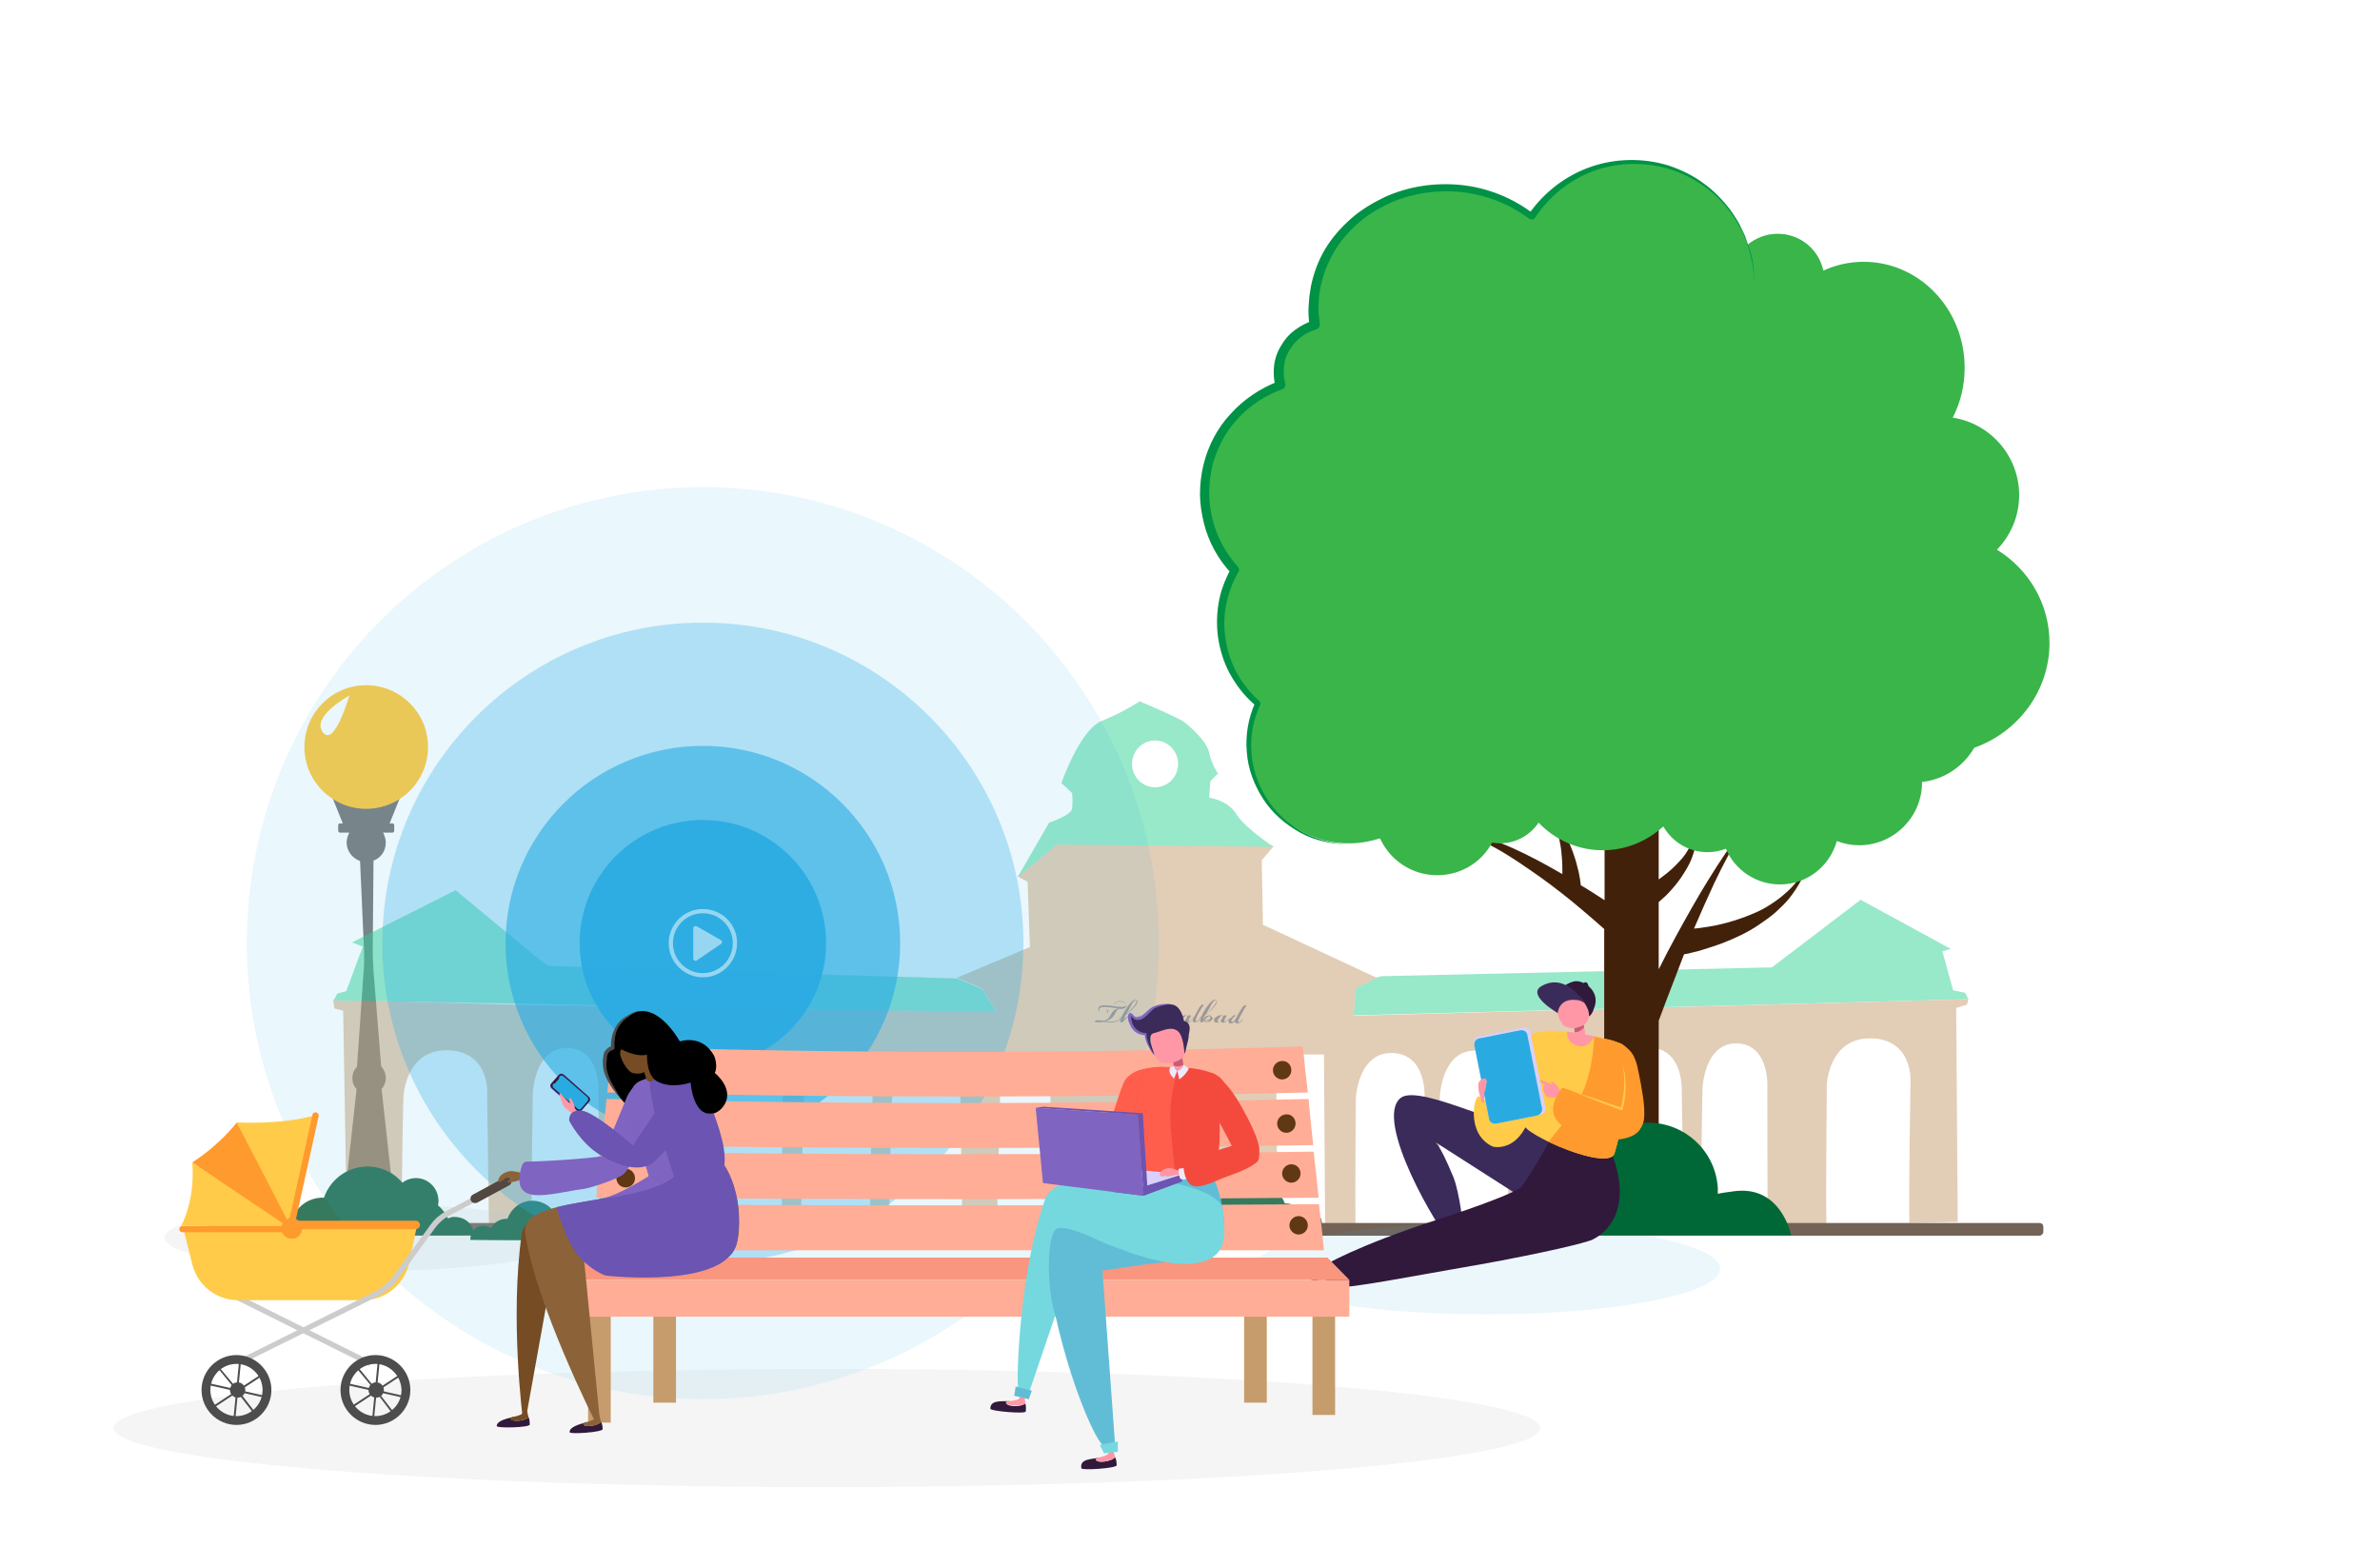 <?xml version="1.0" encoding="utf-8"?>
<!-- Generator: Adobe Illustrator 24.0.1, SVG Export Plug-In . SVG Version: 6.00 Build 0)  -->
<svg version="1.1" xmlns="http://www.w3.org/2000/svg" xmlns:xlink="http://www.w3.org/1999/xlink" x="0px" y="0px"
	 viewBox="0 0 620 403" enable-background="new 0 0 620 403" xml:space="preserve">
<g id="Ebene_1">
	<g>
		<path fill="#808080" d="M104.9,316.3H103l-3.6-32.6c0.7-0.8,1.1-1.8,1.1-2.9c0-1.2-0.5-2.2-1.2-3l-2-24.8
			c-0.1-1.8-0.2-3.6-0.2-5.4l0.2-23.4c1.9-0.7,3.2-2.5,3.2-4.7c0-0.9-0.3-1.8-0.7-2.6h2.4c0.3,0,0.5-0.2,0.5-0.5v-1.4
			c0-0.3-0.2-0.5-0.5-0.5h-0.7l3.1-7.7H86.2l3.1,7.7h-0.7c-0.3,0-0.5,0.2-0.5,0.5v1.4c0,0.3,0.2,0.5,0.5,0.5h2.4
			c-0.4,0.8-0.7,1.6-0.7,2.6c0,2.2,1.5,4.1,3.5,4.8l1,22.6c0.1,2.2,0.1,4.4-0.1,6.5L93,277.9c-0.8,0.8-1.2,1.8-1.2,3
			c0,1.1,0.4,2.1,1.1,2.8l-3.6,32.6h-1.9c-0.5,0-1,0.4-1,1v2.7c0,0.5,0.4,1,1,1h17.6c0.5,0,1-0.4,1-1v-2.7
			C105.9,316.8,105.4,316.3,104.9,316.3z"/>
		<g>
			<circle fill="#FFCB48" cx="95.4" cy="194.6" r="16.1"/>
		</g>
		<g>
			<path fill="#FFFFFF" d="M91,181.2c0,0-9.8,5.3-7,9.4C87,195.2,91,181.2,91,181.2z"/>
		</g>
	</g>
	<g opacity="0.5">
		<polygon fill="#32D296" points="353.1,257.4 352.6,264.5 512.8,260.3 511.9,258.6 508.8,258 506,247.8 508.2,247.2 484.7,234.4 
			461.6,252 360,254.3 358.3,254.7 		"/>
		<path fill="#C69C6D" d="M512.8,260.3l-160.2,4.3l0.6-7.1l5.4-2.8L329,240.9l-0.3-16.8l3.1-3.7l-56.5-0.6l-10.2,8.5l2.6,1.4l0.6,17
			l-19,8l6.5,2.8l3.7,6l-123-1.7l-49.7-1.4l0.3,2.3l2.3,0.6l0.9,52.3l14.5-0.1c-0.3-8,0.3-30,0.3-30s0.6-12.2,11.6-11.9
			c11.1,0.3,10.2,11.6,10.2,11.6s0.4,27.1,0.5,36.1l11.2-0.1c-0.3-7.2,0.2-36.4,0.2-36.4s0.4-12,9.1-11.8c8.7,0.3,8,11.5,8,11.5
			s0.3,28.2,0.4,36.5l6.1-0.1c-0.2-8.3,0.3-35.1,0.3-35.1s0.4-12,9.1-11.8c8.7,0.3,8,11.5,8,11.5s-1.1,26.9-1,36h8
			c-0.1-8.7,0-35.5,0-35.5s0.4-12,9.1-11.8c8.7,0.3,8,11.5,8,11.5s-0.3,26.4-0.2,35.7h5c-0.1-8.9,0.7-35.2,0.7-35.2s0.5-12,9.5-11.8
			c9.1,0.3,8.4,11.5,8.4,11.5s-0.8,24.9-0.6,34.4h5c-0.1-9.3,0.6-33,0.6-33s0.5-12,9.5-11.8s8.4,11.5,8.4,11.5s0.3,21.5,0.5,31.3h9
			l1.1-43h12.8l0.2,43l19-1l-0.1-42.6h21.6l-0.5,42.6l19-1l-0.4-41.6h12.5l0.3,44.2l7.9,0.4c-0.1-9.3,0.1-33.2,0.1-33.2
			s0.5-12,9.5-11.8c9.1,0.3,8.4,11.5,8.4,11.5s0.2,17,0.4,26.8l3.5,4c-0.1-9.2,0.1-31.1,0.1-31.1s0.5-12,9.3-11.8
			c8.8,0.3,8.1,11.5,8.1,11.5s0.2,17.4,0.4,27.2l4.6,0c-0.1-9.2,0.3-27.1,0.3-27.1s0.4-12,9.1-11.8c8.7,0.3,8,11.5,8,11.5
			s0.2,17.5,0.4,27.2l4.6,0c-0.1-9.1,0.3-27.5,0.3-27.5s0.5-12,9.5-11.8c9.1,0.3,8.4,11.5,8.4,11.5s0.3,17.9,0.4,27.6l4.7,0
			c-0.1-8.7,0.3-28.4,0.3-28.4s0.4-12,9-11.8c8.6,0.3,7.9,11.5,7.9,11.5s0,25.8,0.1,35.2l15.3,0.7c-0.2-8.6,0.1-36.8,0.1-36.8
			s0.6-12.2,11.6-11.9c11.1,0.3,10.2,11.6,10.2,11.6s-0.5,27.1-0.3,36.5l12.6-0.3l-0.4-55.7l2.8-0.9L512.8,260.3z"/>
		<path fill="#32D296" d="M87.9,258.8l2.3-0.6l4.3-11.6l-2.8-1.1l27-13.6c0,0,23,19.2,23.9,19.6c0.8,0.4,106.8,3.4,106.8,3.4
			l6.5,2.8l3.7,6l-172.7-3.1L87.9,258.8z"/>
		<path fill="#32D296" d="M296.9,182.7c0,0,10.2,4.3,11.6,5.4c1.4,1.1,5.8,4.8,6.5,8c0.7,3.2,2.3,5.4,2.3,5.4l-2,2l-0.3,4.3
			c0,0,4.8,0.6,7.1,4.3c2.3,3.7,9.7,8.5,9.7,8.5l-56.5-0.6l-10.2,8.5l8.2-14.2c0,0,5.8-1.9,6-3.7s0-4,0-4l-2.8-2.6
			c0,0,4.8-13.9,10.5-16.2S296.9,182.7,296.9,182.7z"/>
		<ellipse fill="#FFFFFF" cx="300.9" cy="199" rx="6" ry="6.1"/>
		<g>
			<path fill="#333333" d="M291.7,260.9c-0.6,0-1,0.2-1.2,0.5c0,0.1-0.1,0.2-0.1,0.3c0,0.1,0,0.1,0,0.1s0-0.1-0.1-0.1
				c0-0.1,0-0.2,0.1-0.3c0.2-0.3,0.6-0.6,1.3-0.6c0.8,0,1.6,0.4,1.7,1c0.1,0.7-0.6,1.1-1.7,1c-0.1,0-0.2,0-0.3,0
				c-0.2,0.1-0.4,0.3-0.6,0.6c-0.3,0.5-0.4,0.9-0.8,1.4c-0.6,0.7-1.5,1.1-2.1,1.2l0,0c0.2,0,0.9,0.1,1.7,0.1c0.9,0,1.4-0.1,1.9-0.5
				c0.1-0.1,0.3-0.2,0.4-0.3c0,0,0.1-0.1,0.1-0.1c0.1,0,0,0.1,0,0.1c-0.1,0.1-0.2,0.3-0.4,0.4c-0.5,0.4-1.1,0.6-2.1,0.6
				c-0.9,0-1.7-0.1-2.2-0.1c-0.3,0-0.7,0.1-1,0.1c-0.7,0-1.1,0-1.1-0.2c0-0.2,0.5-0.3,0.9-0.3c0.4,0,1.1,0.1,1.6,0.1
				c0.4-0.1,0.7-0.3,1-0.6c0.5-0.5,0.6-0.9,1-1.5c0.4-0.6,1-1,1.6-1.1l0,0c-0.4-0.1-0.8-0.1-1.4-0.2c-0.7-0.1-1.6-0.2-2.2-0.2
				c-0.9,0-1.5,0.3-1.4,0.9c0.1,0.5,0.6,0.8,1.2,0.8c0.7,0,1-0.2,1-0.6c0-0.1-0.1-0.2-0.2-0.3c0,0-0.1-0.1-0.1-0.1c0,0,0.1,0,0.2,0
				c0.1,0.1,0.3,0.2,0.3,0.3c0.1,0.5-0.5,0.7-1.2,0.7c-0.6,0-1.2-0.4-1.4-0.9c-0.2-0.7,0.5-1.3,1.8-1.2c0.7,0,1.5,0.1,2.1,0.2
				c0.5,0.1,1.2,0.2,1.9,0.2c0.9,0.1,1.6-0.2,1.5-0.6C293.1,261.3,292.5,260.9,291.7,260.9L291.7,260.9z"/>
			<path fill="#333333" d="M294.5,266.3c-0.4,0-0.5-0.2-0.6-0.4c0-0.2,0.1-0.4,0.2-0.6c0.1-0.2,0.2-0.4,0.3-0.5c0-0.1,0-0.1-0.1-0.1
				c-0.1,0-0.2,0-0.3,0.1c-0.2,0.1-0.4,0.3-0.6,0.5c-0.4,0.4-0.6,0.6-0.9,0.9c-0.1,0.1-0.3,0.1-0.4,0.1c-0.3,0-0.3,0-0.3-0.2
				c0-0.2,0.1-0.4,0.2-0.7c0.1-0.2,0.2-0.3,0.2-0.4l0,0c-0.1,0.2-0.3,0.3-0.4,0.4c0,0-0.1,0.1-0.1,0c0,0,0-0.1,0.1-0.1
				c0.1-0.1,0.3-0.4,0.5-0.6c0.2-0.5,0.5-1,0.8-1.5c0.6-1,1.3-1.9,1.9-2.4c0.3-0.3,0.6-0.4,0.9-0.4c0.2,0,0.4,0.2,0.4,0.4
				c0.1,0.6-0.6,1.4-1.4,2.2c-0.5,0.5-1.4,1.2-1.7,1.5c-0.1,0.2-0.3,0.8-0.6,1.3l0,0c0.2-0.2,0.4-0.5,0.7-0.7
				c0.3-0.2,0.7-0.6,1.2-0.6c0.3,0,0.5,0.1,0.5,0.3c0,0.2-0.1,0.4-0.2,0.6c-0.1,0.2-0.2,0.3-0.2,0.4c0,0.1,0,0.2,0.1,0.2
				c0.1,0,0.2,0,0.2-0.1c0.1-0.1,0.3-0.2,0.4-0.3c0.1-0.1,0.3-0.3,0.4-0.4c0.1-0.1,0.1-0.1,0.1-0.1c0,0,0,0.1,0,0.1
				c-0.1,0.1-0.3,0.4-0.5,0.6C295.2,266.1,294.9,266.3,294.5,266.3z M294.8,262.8c0.8-0.8,1.4-1.7,1.3-2.1c0-0.1-0.1-0.2-0.2-0.2
				c-0.2,0-0.4,0.2-0.6,0.4c-0.3,0.3-0.6,0.8-0.9,1.5c-0.4,0.7-0.7,1.3-1,1.9C293.8,263.8,294.4,263.2,294.8,262.8z"/>
			<path fill="#333333" d="M297.8,265.8c0.2-0.1,0.4-0.3,0.5-0.5c0-0.1,0.1-0.1,0.1,0c0,0,0,0.1-0.1,0.2c-0.1,0.1-0.3,0.3-0.5,0.5
				c-0.3,0.3-0.7,0.4-1.2,0.5c-0.6,0-0.8-0.2-0.9-0.5c-0.1-0.2,0-0.4,0.1-0.6l0,0c0,0-0.1,0.1-0.1,0.1c-0.1,0.1-0.1,0.1-0.1,0.1
				c0,0,0-0.1,0-0.1c0.1-0.1,0.2-0.2,0.3-0.3c0.1-0.1,0.3-0.2,0.4-0.3c0.3-0.2,0.7-0.3,1.1-0.3h0c0.3,0,0.5,0.1,0.6,0.3
				c0.1,0.3-0.2,0.5-0.5,0.6c-0.3,0.1-0.7,0.3-0.9,0.3c0,0.1,0,0.2,0,0.2c0,0.2,0.2,0.2,0.3,0.2
				C297.1,266.2,297.5,266.1,297.8,265.8z M297.3,265.3c0.2-0.2,0.3-0.4,0.3-0.6c0-0.1-0.1-0.2-0.2-0.2c-0.1,0-0.3,0.1-0.5,0.4
				c-0.1,0.2-0.3,0.5-0.3,0.7C296.8,265.6,297.1,265.5,297.3,265.3z"/>
			<path fill="#333333" d="M300.2,264.8c0,0.1-0.1,0.3-0.2,0.6c-0.1,0.2-0.2,0.3-0.2,0.5c0,0.1,0,0.2,0,0.2c0.1,0,0.1,0,0.2,0
				c0.1-0.1,0.2-0.2,0.4-0.3c0.2-0.2,0.3-0.3,0.4-0.4c0,0,0.1-0.1,0.1-0.1c0,0,0,0.1-0.1,0.2c-0.1,0.1-0.3,0.3-0.5,0.5
				c-0.2,0.2-0.4,0.4-0.9,0.4c-0.4,0-0.6-0.1-0.6-0.3c-0.1-0.2,0.1-0.5,0.3-0.7c0.2-0.2,0.5-0.5,0.5-0.6c0-0.1-0.2-0.1-0.5-0.1
				c-0.1,0-0.2,0-0.3,0c-0.1,0.1-0.2,0.3-0.3,0.4c-0.1,0.2-0.2,0.3-0.3,0.4c-0.1,0.1-0.1,0.1-0.1,0.1c0,0,0-0.1,0-0.1
				c0.1-0.1,0.2-0.2,0.3-0.4c0.1-0.1,0.2-0.3,0.3-0.4c-0.1-0.1-0.2-0.2-0.1-0.3c0.1-0.1,0.2-0.2,0.4-0.2c0.1,0,0.3,0,0.3,0.1
				c-0.1,0.1-0.1,0.1-0.2,0.2c-0.1,0.2,0,0.2,0.1,0.2C299.7,264.6,300.1,264.6,300.2,264.8L300.2,264.8z"/>
			<path fill="#333333" d="M301.9,264.5c0.3,0,0.4,0.1,0.5,0.3s0,0.3-0.1,0.5c-0.1,0.2-0.2,0.4-0.3,0.6l0,0c0.1-0.1,0.4-0.4,0.8-0.7
				c0.3-0.3,0.7-0.6,1.1-0.6c0.4,0,0.5,0.2,0.5,0.3c0,0.1-0.1,0.4-0.2,0.6c-0.1,0.2-0.2,0.3-0.2,0.4l0,0c0.1-0.2,0.4-0.5,0.8-0.7
				c0.3-0.2,0.7-0.6,1.2-0.6c0.3,0,0.5,0.1,0.5,0.3c0,0.2-0.1,0.4-0.2,0.6c-0.1,0.2-0.2,0.3-0.2,0.4c0,0.1,0,0.2,0.1,0.2
				c0.1,0,0.2,0,0.2-0.1c0.1-0.1,0.3-0.2,0.4-0.3c0.1-0.1,0.3-0.3,0.4-0.4c0-0.1,0.1-0.1,0.1-0.1c0,0,0,0.1,0,0.1
				c-0.1,0.1-0.3,0.4-0.5,0.6c-0.2,0.2-0.5,0.4-0.9,0.4c-0.4,0-0.5-0.2-0.6-0.4c0-0.2,0-0.4,0.2-0.6c0.1-0.2,0.2-0.4,0.3-0.5
				c0-0.1,0-0.1-0.1-0.1c-0.1,0-0.2,0-0.3,0.1c-0.2,0.1-0.4,0.3-0.6,0.5c-0.4,0.3-0.6,0.6-0.9,0.9c-0.1,0.1-0.2,0.1-0.4,0.1
				c-0.3,0-0.3,0-0.3-0.2c0-0.2,0.2-0.5,0.3-0.8c0.1-0.2,0.2-0.4,0.3-0.5c0-0.1,0-0.1-0.1-0.1c-0.1,0-0.2,0-0.3,0.1
				c-0.2,0.1-0.4,0.3-0.6,0.5c-0.4,0.3-0.6,0.6-0.9,0.9c-0.1,0.1-0.2,0.1-0.4,0.1c-0.3,0-0.3,0-0.3-0.2c0-0.2,0.2-0.5,0.3-0.7
				c0.1-0.2,0.2-0.4,0.3-0.6c0-0.1,0-0.1,0-0.2c0,0-0.1,0-0.2,0c-0.1,0.1-0.2,0.2-0.3,0.3c-0.1,0.1-0.3,0.3-0.3,0.4
				c-0.1,0.1-0.1,0.1-0.2,0.1c0,0,0-0.1,0.1-0.1c0.1-0.1,0.3-0.3,0.4-0.5C301.3,264.7,301.6,264.5,301.9,264.5z"/>
			<path fill="#333333" d="M309.9,264.5c0.3,0,0.4,0,0.3,0.2c-0.1,0.2-0.2,0.4-0.4,0.7c-0.1,0.2-0.2,0.4-0.2,0.5
				c0,0.1,0,0.2,0.1,0.2c0.1,0,0.2,0,0.2,0c0.1,0,0.2-0.2,0.4-0.3c0.2-0.2,0.3-0.3,0.4-0.4c0,0,0.1-0.1,0.1-0.1c0,0,0,0.1-0.1,0.2
				c-0.1,0.1-0.3,0.4-0.5,0.5c-0.3,0.3-0.5,0.4-0.9,0.4c-0.3,0-0.4-0.1-0.5-0.2c-0.1-0.1,0-0.3,0-0.4l0,0c-0.2,0.2-0.6,0.6-1.1,0.6
				c-0.3,0-0.6-0.1-0.7-0.4c0-0.2,0-0.4,0.2-0.6l0,0c0,0-0.1,0.1-0.1,0.1c-0.1,0.1-0.1,0.1-0.1,0.1c0,0,0-0.1,0-0.2
				c0.1-0.1,0.2-0.2,0.3-0.3c0.2-0.1,0.3-0.2,0.6-0.4c0.3-0.1,0.6-0.3,1-0.2c0.3,0,0.4,0.2,0.4,0.3
				C309.5,264.5,309.6,264.5,309.9,264.5z M309,264.6c-0.2,0-0.5,0.3-0.8,0.7c-0.3,0.4-0.4,0.7-0.3,0.8c0,0.1,0.1,0.1,0.2,0.1
				c0.2,0,0.5-0.2,0.7-0.5c0.2-0.3,0.5-0.7,0.5-0.9C309.2,264.6,309.1,264.6,309,264.6L309,264.6z"/>
			<path fill="#333333" d="M311.1,265c-0.1,0.2-0.3,0.3-0.4,0.4c0,0-0.1,0.1-0.1,0c0,0,0-0.1,0.1-0.1c0.1-0.1,0.3-0.4,0.5-0.6
				c0.2-0.3,0.5-1,0.8-1.5c0.2-0.4,0.5-0.9,0.8-1.2c0.1-0.1,0.3-0.3,0.5-0.3c0.2,0,0.3,0.1,0.3,0.1c-0.2,0.2-0.8,1.1-1.1,1.7
				c-0.5,0.8-1,1.9-1,2.3c0,0.1,0,0.2,0.1,0.2c0.1,0,0.2,0,0.2,0c0.1-0.1,0.3-0.2,0.4-0.3c0.1-0.1,0.3-0.3,0.4-0.4
				c0-0.1,0.1-0.1,0.1-0.1c0,0,0,0.1,0,0.2c-0.1,0.1-0.3,0.4-0.5,0.5c-0.2,0.2-0.6,0.4-1,0.4c-0.3,0-0.5-0.1-0.5-0.3
				C310.7,265.7,310.9,265.3,311.1,265L311.1,265z"/>
			<path fill="#333333" d="M315.6,265.8c-0.3,0.3-0.9,0.5-1.3,0.5h0c-0.3,0-0.5-0.1-0.6-0.2c-0.1-0.2,0.2-0.3,0.6-0.4
				c0.3-0.1,0.6-0.2,0.8-0.2c0.1-0.1,0.2-0.4,0.2-0.5c0-0.1,0-0.3-0.2-0.3c-0.2,0-0.5,0.2-0.8,0.5c-0.4,0.3-0.6,0.6-0.9,1
				c-0.1,0.1-0.2,0.1-0.4,0.1c-0.3,0-0.4,0-0.4-0.2c0.1-0.2,0.2-0.4,0.2-0.7c0.1-0.2,0.1-0.3,0.2-0.4h0c-0.1,0.1-0.2,0.2-0.3,0.3
				c-0.1,0.1-0.1,0.1-0.2,0.1c0,0,0-0.1,0-0.1c0.1-0.2,0.3-0.4,0.5-0.6c0.2-0.5,0.5-1,0.8-1.5c0.6-1,1.3-1.9,1.9-2.4
				c0.2-0.2,0.6-0.4,0.9-0.4c0.2,0,0.4,0.2,0.4,0.4c0.1,0.6-0.6,1.4-1.4,2.2c-0.5,0.5-1.4,1.2-1.7,1.5c-0.1,0.2-0.4,0.8-0.5,1l0,0
				c0.2-0.2,0.5-0.5,0.7-0.7c0.2-0.1,0.5-0.3,0.9-0.3c0.4,0,0.6,0.2,0.6,0.4C316.1,265.2,315.9,265.5,315.6,265.8z M314.7,266
				c0.1-0.1,0.3-0.2,0.4-0.4c-0.1,0.1-0.4,0.1-0.6,0.2c-0.4,0.1-0.5,0.2-0.5,0.3c0,0.1,0.1,0.1,0.3,0.1
				C314.4,266.2,314.6,266.1,314.7,266z M315.6,262.8c0.8-0.9,1.4-1.7,1.3-2.1c0-0.1-0.1-0.2-0.2-0.2c-0.2,0-0.4,0.2-0.6,0.4
				c-0.3,0.3-0.6,0.8-0.9,1.5c-0.4,0.7-0.7,1.2-1,1.8C314.7,263.8,315.3,263.2,315.6,262.8z"/>
			<path fill="#333333" d="M319.2,264.5c0.3,0,0.4,0,0.3,0.2c-0.1,0.2-0.2,0.4-0.4,0.7c-0.1,0.2-0.2,0.4-0.2,0.5
				c0,0.1,0,0.2,0.1,0.2c0.1,0,0.2,0,0.2,0c0.1,0,0.2-0.2,0.4-0.3c0.2-0.2,0.3-0.3,0.4-0.4c0,0,0.1-0.1,0.1-0.1c0,0,0,0.1-0.1,0.2
				c-0.1,0.1-0.3,0.4-0.5,0.5c-0.3,0.3-0.5,0.4-0.9,0.4c-0.3,0-0.4-0.1-0.5-0.2c-0.1-0.1,0-0.3,0-0.4l0,0c-0.2,0.2-0.6,0.6-1.1,0.6
				c-0.3,0-0.6-0.1-0.7-0.4c0-0.2,0-0.4,0.2-0.6l0,0c0,0-0.1,0.1-0.1,0.1c-0.1,0.1-0.1,0.1-0.1,0.1c0,0,0-0.1,0-0.2
				c0.1-0.1,0.2-0.2,0.3-0.3c0.2-0.1,0.3-0.2,0.6-0.4c0.3-0.1,0.6-0.3,1-0.2c0.3,0,0.4,0.2,0.4,0.3
				C318.8,264.5,318.9,264.5,319.2,264.5z M318.3,264.6c-0.2,0-0.5,0.3-0.8,0.7c-0.3,0.4-0.4,0.7-0.3,0.8c0,0.1,0.1,0.1,0.2,0.1
				c0.2,0,0.5-0.2,0.7-0.5c0.2-0.3,0.5-0.7,0.5-0.9C318.5,264.6,318.4,264.6,318.3,264.6L318.3,264.6z"/>
			<path fill="#333333" d="M321.8,264.5c0.3,0,0.4,0.2,0.4,0.4l0,0c0.2-0.5,0.5-1,0.9-1.6c0.2-0.4,0.5-0.8,0.8-1.2
				c0.1-0.1,0.3-0.2,0.5-0.2c0.1,0,0.3,0,0.3,0.1c-0.2,0.3-0.6,0.8-0.8,1.3c-0.2,0.4-0.5,0.8-0.9,1.6c-0.2,0.4-0.5,1-0.5,1.2
				c0,0.1,0,0.2,0.1,0.2c0.1,0,0.2,0,0.2,0c0.1,0,0.2-0.2,0.4-0.3c0.2-0.2,0.3-0.3,0.4-0.4c0,0,0.1-0.1,0.1-0.1c0,0,0,0.1,0,0.2
				c-0.1,0.1-0.3,0.4-0.5,0.5c-0.3,0.3-0.5,0.4-0.9,0.4c-0.3,0-0.4-0.1-0.5-0.2c-0.1-0.1,0-0.3,0-0.4l0,0c-0.2,0.2-0.6,0.6-1.1,0.6
				c-0.3,0-0.6-0.1-0.7-0.4c0-0.2,0-0.4,0.2-0.6l0,0c0,0-0.1,0.1-0.1,0.1c0,0.1-0.1,0.1-0.1,0.1c0,0,0-0.1,0.1-0.2
				c0-0.1,0.2-0.2,0.3-0.3c0.2-0.1,0.3-0.2,0.6-0.4C321.1,264.6,321.4,264.4,321.8,264.5z M321.9,264.6c-0.2,0-0.5,0.3-0.8,0.7
				c-0.3,0.4-0.4,0.7-0.3,0.8c0,0.1,0.1,0.1,0.2,0.1c0.2,0,0.5-0.2,0.7-0.5c0.2-0.3,0.5-0.7,0.5-0.9
				C322.1,264.6,322,264.6,321.9,264.6L321.9,264.6z"/>
		</g>
	</g>
	<g id="Ebene_2">
		<path fill="#736357" d="M531.3,321.9H55.4c-0.6,0-1-0.4-1-1v-1.3c0-0.6,0.4-1,1-1h475.9c0.6,0,1,0.4,1,1v1.3
			C532.3,321.4,531.8,321.9,531.3,321.9z"/>
	</g>
	<g>
		<path fill="#357A5F" d="M315.4,316.3c0.3,0,0.6,0.1,0.9,0.2c0.3-0.8,0.9-1.4,1.5-2c-0.1-0.3-0.1-0.6-0.1-0.9
			c0.1-1.8,1.7-3.3,3.5-3.1c0.7,0,1.3,0.3,1.8,0.7c1.3-1.6,3.4-2.5,5.6-2.4c2.9,0.2,5.2,2.1,6.1,4.7c0.2,0,0.3,0,0.5,0
			c1.7,0.1,3.1,1.1,3.8,2.4c0.6-0.4,1.3-0.6,2.1-0.6c3.4,0.2,3.3,3.7,3.3,3.7s-6.3,0.1-14.1,0.1c-8.4,0-18.2-0.1-18.2-0.1
			S312.5,316.3,315.4,316.3z"/>
	</g>
	<g opacity="0.2">
		<path fill="#CCCCCC" d="M42.9,322.4c0,4.8,23.9,8.7,53.4,8.7c29.5,0,53.4-3.9,53.4-8.7c0-4.8-23.9-8.7-53.4-8.7
			C66.8,313.7,42.9,317.6,42.9,322.4z"/>
	</g>
	<g>
		<g opacity="0.3">
			<path opacity="0.3" fill="#29ABE2" d="M448.1,330.5c0,6.6-27.3,11.9-61,11.9s-61-5.3-61-11.9c0-6.6,27.3-11.9,61-11.9
				S448.1,324,448.1,330.5z"/>
		</g>
		<g>
			<g>
				<path fill="#42210B" d="M468.5,229c-1,1.4-2.1,2.6-3.4,3.7c-1.2,1.1-2.6,2.1-4,3c-1.4,0.9-2.9,1.7-4.4,2.3c-3,1.3-6.2,2.3-9.4,3
					c-1.6,0.3-3.2,0.6-4.9,0.8c-0.4,0-0.8,0.1-1.1,0.1c1.7-4,3.5-8,5.3-11.9c2.4-5,5-10,8-14.7c-3.5,4.4-6.6,9.1-9.5,13.8
					c-3,4.8-5.7,9.7-8.4,14.6c-1.6,2.9-3.1,5.8-4.6,8.8V235c0.7-0.6,1.3-1.2,2-1.8c0.7-0.7,1.4-1.5,2-2.2c1.3-1.5,2.4-3.2,3.4-4.9
					c1-1.7,1.7-3.6,2.1-5.5c0.5-1.9,0.5-3.9,0.4-5.7c-0.3,1.9-0.8,3.7-1.6,5.3c-0.8,1.6-1.8,3.1-3.1,4.4c-1.2,1.3-2.5,2.5-4,3.6
					c-0.4,0.3-0.8,0.6-1.2,0.9v-20.6H418v26c-0.9-0.6-1.9-1.2-2.8-1.8c-1.1-0.7-2.2-1.4-3.4-2.1c-0.1-0.6-0.1-1.1-0.2-1.6
					c-0.2-0.9-0.3-1.9-0.6-2.8c-0.4-1.8-1-3.6-1.7-5.4c-0.7-1.7-1.5-3.4-2.5-5c-0.9-1.6-2.1-3-3.3-4.3c0.8,1.6,1.6,3.2,2.1,4.9
					c0.5,1.7,0.9,3.4,1.1,5.1c0.2,1.7,0.3,3.4,0.3,5.1c0,0.4,0,0.8,0,1.1c-1.2-0.7-2.5-1.4-3.7-2.1c-4-2.2-8.1-4.3-12.4-6
					c-4.2-1.7-8.6-3.3-13.1-3.9c4.4,1.2,8.4,3.3,12.3,5.5c3.9,2.2,7.6,4.8,11.3,7.4c3.6,2.6,7.2,5.4,10.6,8.3c2,1.7,4,3.4,5.9,5.1
					v73.2h14.2v-49.3c0.6-1.6,1.2-3.2,1.8-4.8c1.6-4.2,3.2-8.4,4.8-12.5c0.8-0.1,1.5-0.3,2.3-0.5c0.9-0.2,1.7-0.4,2.6-0.7
					c1.7-0.5,3.4-1.1,5.1-1.7c3.3-1.3,6.6-2.8,9.5-4.8c1.5-1,2.9-2,4.3-3.2c1.3-1.2,2.6-2.4,3.7-3.8c1.1-1.4,2.1-2.9,2.9-4.4
					c0.8-1.5,1.4-3.2,1.9-4.8C470.3,226.2,469.5,227.7,468.5,229z"/>
				<path fill="#39B54A" d="M533.9,167.5c0-10.3-5.5-19.3-13.7-24.3c3.6-3.7,5.8-8.7,5.8-14.2c0-10.2-7.5-18.7-17.3-20.2
					c2-3.9,3.1-8.3,3.1-13c0-15.3-11.8-27.6-26.3-27.6c-3.7,0-7.3,0.8-10.5,2.3c-1.2-5.5-6-9.6-11.9-9.6c-3,0-5.7,1.1-7.8,2.8
					c-4.2-12.6-16-21.7-30-21.7c-11,0-20.7,5.6-26.4,14.2c-6-4.7-13.8-7.5-22.3-7.5c-19,0-34.4,14-34.4,31.3c0,1.5,0.1,3,0.4,4.5
					c-5.4,1.5-9.5,6.5-9.5,12.4c0,1.1,0.1,2.2,0.4,3.3c-11.5,4.1-19.7,15.1-19.7,28c0,7.8,3,14.8,7.9,20.1c-2.3,4-3.6,8.7-3.6,13.7
					c0,8.4,3.8,15.9,9.7,21c-1.5,3.3-2.3,6.9-2.3,10.8c0,14.3,11.6,25.9,25.9,25.9c2.8,0,5.6-0.5,8.1-1.3c2.6,5.7,8.3,9.6,14.9,9.6
					c6.2,0,11.6-3.4,14.3-8.5c0.7,0.1,1.3,0.2,2,0.2c4.2,0,7.9-2.1,10.1-5.4c4.2,4.4,10.1,7.2,16.7,7.2c6.1,0,11.6-2.4,15.8-6.2
					c2.3,4,6.6,6.7,11.5,6.7c1.7,0,3.3-0.3,4.8-0.9c2.3,5.5,7.8,9.3,14.1,9.3c7.1,0,13-4.8,14.8-11.3c1.8,0.7,3.8,1.1,5.8,1.1
					c9,0,16.4-7.3,16.4-16.4c0,0,0-0.1,0-0.1c5.8-0.6,10.8-4.1,13.6-8.9C525.6,190.8,533.9,180.1,533.9,167.5z"/>
				<g>
					<g>
						<path fill="#009245" d="M457,73.6c-0.1-3.4-0.7-6.7-1.8-9.9c-1-3.2-2.7-6.1-4.7-8.8c-2-2.6-4.4-5-7.2-6.8
							c-2.8-1.9-5.8-3.3-8.9-4.2c-6.3-1.8-13.3-1.6-19.4,0.7c-6.2,2.3-11.5,6.6-15.1,12.1c-0.3,0.5-0.9,0.6-1.4,0.3l-0.1,0l0,0
							c-5.2-3.9-11.4-6.3-17.9-7c-6.4-0.6-13.1,0.4-18.9,3.1c-2.9,1.4-5.7,3.1-8.1,5.3c-2.4,2.2-4.5,4.6-6.1,7.4
							c-1.6,2.8-2.7,5.8-3.4,8.9c-0.1,0.8-0.3,1.6-0.4,2.4l-0.1,2.4c-0.1,1.6,0.1,3.2,0.3,4.8c0.1,0.7-0.3,1.3-0.9,1.5l0,0
							c-1.4,0.4-2.8,1.1-4,2c-1.2,0.9-2.2,2.1-3,3.4c-0.8,1.3-1.3,2.7-1.4,4.2c-0.2,1.5-0.1,3,0.3,4.5c0.2,0.6-0.2,1.3-0.8,1.5l0,0
							c-4.4,1.6-8.4,4.2-11.6,7.7c-3.2,3.4-5.4,7.7-6.6,12.3c-0.5,2.3-0.8,4.6-0.8,7c0,2.3,0.3,4.7,0.9,7c1.1,4.6,3.5,8.8,6.6,12.3
							l0,0c0.3,0.4,0.4,0.9,0.1,1.3c-1.5,2.6-2.6,5.5-3.2,8.6c-0.6,3-0.6,6.1-0.1,9.2c0.5,3,1.5,6,3,8.7c1.5,2.7,3.5,5.1,5.8,7.2
							l0,0c0.3,0.2,0.3,0.6,0.2,0.9c-1.8,3.8-2.6,8-2.3,12.2c0.2,4.2,1.6,8.3,3.8,11.9c2.2,3.6,5.4,6.6,9.1,8.8
							c3.7,2.1,8,3.3,12.3,3.4c-4.3,0-8.7-0.9-12.5-3c-3.8-2.1-7.2-5-9.6-8.7c-2.4-3.7-4-7.9-4.3-12.3c-0.4-4.4,0.4-8.9,2.2-12.9
							l0.2,0.9c-2.5-2.1-4.6-4.6-6.3-7.5c-1.7-2.8-2.8-6-3.4-9.2c-0.6-3.2-0.6-6.6-0.1-9.8c0.5-3.3,1.7-6.4,3.3-9.3l0.1,1.3
							c-3.5-3.7-6-8.3-7.2-13.2c-0.6-2.5-1-5-1-7.5c0-2.5,0.3-5.1,0.9-7.6c1.2-4.9,3.6-9.6,7.1-13.3c3.4-3.8,7.8-6.7,12.5-8.5
							l-0.8,1.5c-0.5-1.8-0.6-3.7-0.4-5.5c0.2-1.8,0.8-3.6,1.8-5.2c0.9-1.6,2.1-3,3.6-4.1c1.5-1.1,3.1-2,4.9-2.5l-1,1.5
							c-0.3-1.7-0.4-3.5-0.3-5.2l0.2-2.6c0.1-0.9,0.3-1.7,0.4-2.6c0.7-3.4,1.9-6.7,3.7-9.7c1.8-3,4.1-5.6,6.7-7.9
							c2.6-2.3,5.6-4.1,8.7-5.6c6.3-2.9,13.3-3.9,20.1-3.2c6.8,0.7,13.5,3.4,18.9,7.6l-1.5,0.2c3.9-5.7,9.6-10.2,16.2-12.5
							c6.5-2.3,13.8-2.4,20.3-0.4c3.3,1.1,6.4,2.6,9.1,4.6c2.8,2,5.2,4.5,7.2,7.2l0.7,1c0.2,0.3,0.4,0.7,0.7,1.1
							c0.4,0.7,0.9,1.4,1.2,2.2l1.1,2.3l0.8,2.4C456.6,66.8,457,70.2,457,73.6z"/>
					</g>
				</g>
			</g>
			<g>
				<path fill="#006837" d="M451.2,310.4c-1.3,0.2-2.5,0.3-3.7,0.6c0-0.5,0-1,0-1.5c-0.6-10-9.2-17.6-19.2-17
					c-9.8,0.6-17.2,8.9-17,18.6c-0.5,0-0.9-0.1-1.4,0c-10.4,0.8-9.4,10.7-9.4,10.7l66.1,0C466.6,321.8,464,308.3,451.2,310.4z"/>
			</g>
		</g>
		<g>
			<g>
				<g>
					<g>
						<g>
							<path fill="#30193B" d="M372,327.1c-0.4-2.2,2.6-2.1,4.3-2.5c-0.5,0.3-1,0.7-0.3,0.9c1.1,0.3,3.4-0.2,4.1-1
								c0.3,0.6,0.4,1.4,0.4,1.9C380.5,327.1,372.1,327.7,372,327.1z"/>
						</g>
					</g>
					<g>
						<g>
							<path fill="#FF97A6" d="M376.1,325.5c-0.7-0.2-1-0.7,0.1-0.9c1-0.2,1.8-0.6,2-0.7c0.5-0.2,0.6-1,0.6-1l0.9-0.1
								c0,0,0.4,1.5,0.5,1.7C379.5,325.3,377.1,325.7,376.1,325.5z"/>
						</g>
					</g>
				</g>
				<g>
					<g>
						<g>
							<path fill="#30193B" d="M339.4,328c1.9-1.2,3,1.6,4,3c-0.5-0.3-1.1-0.6-1,0.1c0.2,1.1,1.5,3.1,2.4,3.4
								c-0.4,0.5-1.1,0.9-1.6,1.1C342.6,335.8,338.8,328.3,339.4,328z"/>
						</g>
					</g>
					<g>
						<g>
							<path fill="#FF97A6" d="M342.4,331.1c-0.1-0.7,0.3-1.2,0.9-0.2c0.6,0.8,1.2,1.4,1.4,1.5c0.4,0.3,1.1,0.2,1.1,0.2l0.4,0.8
								c0,0-1.2,0.9-1.3,1.1C343.8,334.1,342.6,332.2,342.4,331.1z"/>
						</g>
					</g>
				</g>
				<g>
					<g>
						<path fill="#3B2B5B" d="M412.7,294.2c0,0-15-1.6-15.3-1.5c-2,3.2-27.5-10.6-32.5-6.7c-7.3,5.7,10.1,35,13,37.4
							c0.9,0.7,3-0.5,3-0.5c0.8-2.1-0.8-12.7-2.3-16.3c-3.9-9.4-4.9-9.2-4.9-9.2l26.1,16.7C403.2,314.7,412.7,294.2,412.7,294.2z"/>
					</g>
				</g>
				<g>
					<g>
						<g>
							<path fill="#30193B" d="M405.6,293.5l9.9-1.8c12.5,20.8,3.8,29.1-0.6,31.2c-2.7,1.3-20.8,5.1-34.5,7.4
								c-11.7,2-27.8,5.2-33.3,5.2c-1.4,0-2.3-3.5-2.3-5.7c0-0.1,8.4-5.2,29.7-12.1c11.2-3.6,21-7.4,21.8-8.5
								C400,304.5,405.6,293.5,405.6,293.5z"/>
						</g>
					</g>
				</g>
				<g>
					<g>
						<path fill="#FFCB48" d="M420.6,300.4c1.6-5.5,4.2-16.3,4.4-20.6c0.1-2.1,0.3-6.4-2.7-7.9c-1.5-0.7-16.5-4.8-22.1-2.9
							c-2.5,0.8-5.2,4.6-5.2,4.6s2.9,13.1,2,19.3C396.6,295.4,419.2,305.4,420.6,300.4z"/>
					</g>
				</g>
				<g>
					<g>
						<path fill="#FFCB48" d="M385.3,285.6c-1.3-0.4-3.5,9.9,3.6,13.1c0,0,9,2.5,11.1-14.4l-8.5,7.8
							C391.6,292,387.5,286.3,385.3,285.6C385.3,285.6,385.3,285.6,385.3,285.6z"/>
					</g>
				</g>
				<g>
					<g>
						<g>
							<path fill="#DBCFFD" d="M401.3,290.4l-11.5,2.3c-0.9,0.2-1.8-0.4-1.9-1.3l-3.9-19.5c-0.2-0.9,0.4-1.8,1.3-1.9l11.5-2.3
								c0.9-0.2,1.8,0.4,1.9,1.3l3.9,19.5C402.8,289.3,402.2,290.2,401.3,290.4z"/>
						</g>
					</g>
					<g>
						<g>
							<path fill="#29ABE2" d="M400.4,290.6l-10.6,2.1c-0.9,0.2-1.8-0.4-1.9-1.3l-3.8-19c-0.2-0.9,0.4-1.8,1.3-1.9l10.6-2.1
								c0.9-0.2,1.8,0.4,1.9,1.3l3.8,19C401.9,289.5,401.3,290.4,400.4,290.6z"/>
						</g>
					</g>
				</g>
				<g>
					<g>
						<path fill="#FF97A6" d="M406.7,285.8c-0.1,0.2-0.3,0.4-0.5,0.3c-0.6-0.1-0.7,0-1.8-0.2c0,0-1.6,0.1-2-0.9c0,0-0.5-1.4-0.3-1.9
							c0-0.1,0.4-0.4,0.4-0.4s-1.6-1-1.3-1.2c0.3-0.2,2.7,0.7,3.4,1.3c0,0-0.8-0.7-0.5-1c0.3-0.2,1.8,1.1,2,1.8c0,0,0.4,0.7,0.7,0.9
							C407.1,284.7,406.9,285.4,406.7,285.8z"/>
					</g>
				</g>
				<g>
					<g>
						<path fill="#FF97A6" d="M387.2,282.2c0.1-0.2,0.3-0.6,0.1-0.7c-0.1,0-0.1,0-0.2,0c0,0,0,0,0,0c0-0.1,0-0.5-0.1-0.6
							c-0.1,0-0.4,0-0.6,0.2c0,0,0-0.1-0.1-0.1c-0.4,0.1-0.7,0.4-0.9,0.7c-0.1,0.1-0.2,0.2-0.2,0.3c0,0,0,0,0,0l0,0
							c-0.3,1,0.1,3.3,0.5,3.8c0.3,0.3,0,1,0.2,1.2c0.3,0.4,0.8,0,0.8,0l-0.1-2.2C386.7,284.9,387.2,283.3,387.2,282.2z"/>
					</g>
				</g>
				<g>
					<g>
						<g>
							<path fill="#FF97A6" d="M410.1,266.4c0,0,0,3.5,0.4,3.8c0.4,0.3,1.8,0.5,2.3-0.5c0.5-1-0.8-3.7-0.8-3.7L410.1,266.4z"/>
						</g>
					</g>
					<g>
						<g>
							<path fill="#C95D77" d="M410.2,268.9c0.8,0.1,1.8-0.5,2.5-1.3c-0.1-0.6-0.1-0.4-0.3-0.9l-2.2,0.5
								C410.1,267.6,410.1,268.3,410.2,268.9z"/>
						</g>
					</g>
				</g>
				<g>
					<g>
						<path fill="#FF97A6" d="M413.9,264.3c0.1-0.5-0.3-2.3-0.7-3.7c-0.3-1.2-1.6-1.9-2.8-1.6c-1.9,0.5-3.9,1.3-4.4,1.8
							c-0.7,0.8-0.5,2.1-0.3,3c0.2,1,0.9,2.6,1.6,3.3c0.7,0.6,2.4,0.9,3.2,0.7C413.2,267.1,413.8,266.2,413.9,264.3z"/>
					</g>
				</g>
				<g>
					<g>
						<path fill="#FF9A2E" d="M420.6,300.4c1.6-5.5,4.2-16.3,4.4-20.6c0.1-2.1,0.3-6.4-2.7-7.9c-0.5-0.3-2.8-0.9-5.7-1.6
							c-0.4-0.1-1.3-0.3-1.3-0.3s-0.2,8.7-3.2,14.9c-3.4,6.9-9,12.4-8.6,12.6C410.2,300.7,419.7,303.6,420.6,300.4z"/>
					</g>
				</g>
				<g>
					<g>
						<path fill="#FF9A2E" d="M418,270.6c0,0,3.8,0.3,6.5,3c1.3,1.3,1.9,3.3,2.4,5.9c0.8,4.1,1.7,8.6,1.4,11.8
							c-0.3,3.7-4,5.9-7.6,4.8l0,0c0,0,2.3-14.2-0.3-20.8C419.1,272.2,418,270.6,418,270.6z"/>
					</g>
				</g>
				<g>
					<g>
						<path fill="#FF9A2E" d="M406.9,283.4c0.3-0.5,16.5,6.7,18.2,7.6c1.6,0.8,3.9,2.6,0.6,4.6c-1.2,0.7-3.6,1.7-7.8,1.1
							C410.9,295.6,399.7,293.2,406.9,283.4z"/>
					</g>
				</g>
				<g>
					<g>
						<path fill="#FFCB48" d="M410.8,284.7c2,0.6,4,1.2,5.9,1.9c2,0.7,3.9,1.4,5.9,2l-0.4,0.2c0.5-1.9,0.8-3.9,0.9-5.8
							c0.1-2,0-3.9-0.6-5.8c0.4,0.9,0.7,1.9,0.8,2.9c0.1,1,0.2,2,0.2,3c0,2-0.3,4-0.8,5.9c0,0.2-0.2,0.3-0.4,0.2l0,0l0,0
							c-1.9-0.7-3.9-1.4-5.8-2.2C414.7,286.3,412.7,285.5,410.8,284.7z"/>
					</g>
				</g>
				<g>
					<path fill="#FF97A6" d="M408.3,268.8c0,0-0.6,2.6,2.5,3.6c3.1,1,4.5-2.4,4.5-2.4l-3.5-0.8L408.3,268.8z"/>
				</g>
				<g>
					<path fill="#30193B" d="M406,258c0,0,2.5-2.4,4.7-2.4c2.2,0,6.4,2.8,4.5,7.2c0,0-0.4,1.5-1.3,2c0,0,0.5-1.7-2-4.7
						C410.8,258.8,406,258,406,258z"/>
				</g>
				<g>
					<path fill="#3B2B5B" d="M412.8,261.3c0,0-4.7-8-11.1-4.5c-4.3,2.3,4.1,7.1,4.1,7.1s0.2-3.9,4.8-3.4
						C411.4,260.5,412,260.8,412.8,261.3z"/>
				</g>
				<g>
					<path fill="#30193B" d="M412.3,256.5c0,0,0.4-0.8,0.9-0.6s0.9,1.3,0.2,1.6C412.7,257.9,412.3,256.5,412.3,256.5z"/>
				</g>
			</g>
		</g>
	</g>
	<g>
		<path fill="#357A5F" d="M118.3,317c-0.6,0-1.1,0.2-1.6,0.4c-0.6-1.3-1.5-2.5-2.6-3.4c0.1-0.5,0.2-1,0.1-1.6
			c-0.2-3.2-3-5.7-6.2-5.5c-1.2,0.1-2.3,0.5-3.2,1.2c-2.3-2.8-5.9-4.4-9.8-4.2c-5,0.3-9.1,3.7-10.6,8.1c-0.3,0-0.6,0-0.9,0
			c-2.9,0.2-5.4,1.8-6.7,4.2c-1.1-0.7-2.3-1-3.7-1c-5.9,0.3-5.8,6.5-5.8,6.5s11,0.1,24.5,0.1c14.6,0,31.8-0.1,31.8-0.1
			S123.3,317.1,118.3,317z"/>
	</g>
	<g>
		<path fill="#357A5F" d="M151.5,320.3c-0.3,0-0.6,0.1-0.9,0.2c-0.3-0.8-0.9-1.4-1.5-2c0.1-0.3,0.1-0.6,0.1-0.9
			c-0.1-1.8-1.7-3.3-3.5-3.1c-0.7,0-1.3,0.3-1.8,0.7c-1.3-1.6-3.4-2.5-5.6-2.4c-2.9,0.2-5.2,2.1-6.1,4.7c-0.2,0-0.3,0-0.5,0
			c-1.7,0.1-3.1,1.1-3.8,2.4c-0.6-0.4-1.3-0.6-2.1-0.6c-3.4,0.2-3.3,3.7-3.3,3.7s6.3,0.1,14.1,0.1c8.4,0,18.2-0.1,18.2-0.1
			S154.3,320.3,151.5,320.3z"/>
	</g>
	<g>
		<path fill="#357A5F" d="M298.1,320.3c-0.3,0-0.6,0.1-0.9,0.2c-0.3-0.8-0.9-1.4-1.5-2c0.1-0.3,0.1-0.6,0.1-0.9
			c-0.1-1.8-1.7-3.3-3.5-3.1c-0.7,0-1.3,0.3-1.8,0.7c-1.3-1.6-3.4-2.5-5.6-2.4c-2.9,0.2-5.2,2.1-6.1,4.7c-0.2,0-0.3,0-0.5,0
			c-1.7,0.1-3.1,1.1-3.8,2.4c-0.6-0.4-1.3-0.6-2.1-0.6c-3.4,0.2-3.3,3.7-3.3,3.7s6.3,0.1,14.1,0.1c8.4,0,18.2-0.1,18.2-0.1
			S300.9,320.3,298.1,320.3z"/>
	</g>
</g>
<g id="Ebene_3">
	<g>
		<circle opacity="0.1" fill="#29ABE2" cx="183.1" cy="245.7" r="118.8"/>
		<circle opacity="0.3" fill="#29ABE2" cx="183.1" cy="245.7" r="83.5"/>
		<circle opacity="0.6" fill="#29ABE2" cx="183.1" cy="245.7" r="51.4"/>
		<circle opacity="0.9" fill="#29ABE2" cx="183.1" cy="245.7" r="32.1"/>
	</g>
	<g opacity="0.5">
		<path fill="#FFFFFF" d="M183.1,236.8c-4.9,0-8.9,4-8.9,8.9c0,4.9,4,8.9,8.9,8.9c4.9,0,8.9-4,8.9-8.9
			C192.1,240.8,188,236.8,183.1,236.8z M183.1,253.5c-4.3,0-7.8-3.5-7.8-7.8c0-4.3,3.5-7.8,7.8-7.8c4.3,0,7.8,3.5,7.8,7.8
			C190.9,250,187.4,253.5,183.1,253.5z"/>
		<path fill="#FFFFFF" d="M187.8,244.9l-6.3-3.6c-0.2-0.1-0.4-0.1-0.6,0c-0.2,0.1-0.3,0.3-0.3,0.5v7.9c0,0.2,0.1,0.4,0.3,0.5
			c0.1,0,0.2,0.1,0.3,0.1c0.1,0,0.2,0,0.3-0.1l6.3-4.3c0.2-0.1,0.3-0.3,0.3-0.5C188.1,245.2,188,245,187.8,244.9z"/>
	</g>
</g>
<g id="Ebene_4">
	<g>
		<g opacity="0.2">
			<ellipse fill="#CCCCCC" cx="215.4" cy="372" rx="185.8" ry="15.4"/>
		</g>
		<g>
			<g>
				<g>
					<path fill="#FFAD96" d="M340.7,284.6c-60.8,1.4-121.7,1.4-182.5,0c0.4-4,0.8-8,1.2-12c60,1.9,120,1.9,180,0
						C339.8,276.6,340.2,280.6,340.7,284.6z"/>
				</g>
				<g>
					<path fill="#FFAD96" d="M342.1,298.3c-61.8,1-123.6,1-185.3,0c0.4-4,0.8-8,1.2-12c60.9,1.4,121.9,1.4,182.9,0
						C341.2,290.3,341.7,294.3,342.1,298.3z"/>
				</g>
				<g>
					<path fill="#FFAD96" d="M343.5,312c-62.7,0.5-125.4,0.5-188.2,0c0.4-4,0.8-8,1.2-12c61.9,0.9,123.8,0.9,185.7,0
						C342.7,304,343.1,308,343.5,312z"/>
				</g>
				<g>
					<path fill="#FFAD96" d="M344.9,325.7c-63.7,0-127.3,0-191,0c0.4-4,0.8-8,1.2-12c62.8,0.4,125.7,0.4,188.5,0
						C344.1,317.7,344.5,321.7,344.9,325.7z"/>
				</g>
			</g>
			<g>
				<polygon fill="#F99680" points="153,327.6 345.8,327.6 351.5,333.4 148.4,333.4 				"/>
			</g>
			<g>
				<rect x="153.2" y="341.3" fill="#C69C6D" width="5.9" height="29.3"/>
			</g>
			<g>
				<rect x="170.2" y="336.1" fill="#C69C6D" width="5.9" height="29.3"/>
			</g>
			<g>
				<rect x="341.9" y="339.3" fill="#C69C6D" width="5.9" height="29.3"/>
			</g>
			<g>
				<rect x="324.1" y="336.1" fill="#C69C6D" width="5.9" height="29.3"/>
			</g>
			<g>
				<rect x="148.4" y="333.4" fill="#FFAD96" width="203.1" height="9.6"/>
			</g>
			<g>
				<path fill="#603813" d="M168.2,279.2c0,1.3-1.1,2.4-2.4,2.4c-1.3,0-2.4-1.1-2.4-2.4c0-1.3,1.1-2.4,2.4-2.4
					C167.1,276.7,168.2,277.8,168.2,279.2z"/>
			</g>
			<g>
				<path fill="#603813" d="M166.7,292.7c0,1.3-1.1,2.4-2.4,2.4c-1.3,0-2.4-1.1-2.4-2.4c0-1.3,1.1-2.4,2.4-2.4
					C165.6,290.2,166.7,291.3,166.7,292.7z"/>
			</g>
			<g>
				<path fill="#603813" d="M165.4,307.3c-0.2,1.3-1.4,2.2-2.8,2c-1.3-0.2-2.2-1.4-2-2.8c0.2-1.3,1.4-2.2,2.8-2
					C164.7,304.7,165.6,306,165.4,307.3z"/>
			</g>
			<g>
				<path fill="#603813" d="M164.3,320.1c-0.2,1.3-1.4,2.2-2.8,2c-1.3-0.2-2.2-1.4-2-2.8c0.2-1.3,1.4-2.2,2.8-2
					C163.6,317.5,164.5,318.8,164.3,320.1z"/>
			</g>
			<g>
				<path fill="#603813" d="M336.4,278.8c0,1.3-1.1,2.4-2.4,2.4c-1.3,0-2.4-1.1-2.4-2.4c0-1.3,1.1-2.4,2.4-2.4
					C335.3,276.3,336.4,277.4,336.4,278.8z"/>
			</g>
			<g>
				<path fill="#603813" d="M337.5,292.7c0,1.3-1.1,2.4-2.4,2.4c-1.3,0-2.4-1.1-2.4-2.4c0-1.3,1.1-2.4,2.4-2.4
					C336.4,290.2,337.5,291.3,337.5,292.7z"/>
			</g>
			<g>
				<path fill="#603813" d="M338.8,305.7c0,1.3-1.1,2.4-2.4,2.4c-1.3,0-2.4-1.1-2.4-2.4c0-1.3,1.1-2.4,2.4-2.4
					C337.8,303.3,338.8,304.4,338.8,305.7z"/>
			</g>
			<g>
				<path fill="#603813" d="M340.7,319.2c0,1.3-1.1,2.4-2.4,2.4c-1.3,0-2.4-1.1-2.4-2.4s1.1-2.4,2.4-2.4
					C339.6,316.8,340.7,317.9,340.7,319.2z"/>
			</g>
		</g>
		<g>
			<g>
				<g>
					<path fill="#30193B" d="M258,367c-0.1-2.4,3.1-1.9,5-2c-0.5,0.3-1.2,0.6-0.4,1c1.1,0.5,3.7,0.4,4.5-0.4
						c0.2,0.7,0.2,1.5,0.1,2.1C267.1,368.4,258,367.6,258,367z"/>
				</g>
				<g>
					<path fill="#FF97A6" d="M262.6,365.9c-0.8-0.3-0.9-0.9,0.3-0.9c1.1-0.1,2-0.3,2.2-0.4c0.5-0.2,0.8-1,0.8-1l1,0.1
						c0,0,0.2,1.7,0.2,1.9C266.3,366.2,263.7,366.3,262.6,365.9z"/>
				</g>
			</g>
			<g>
				<path fill="#FF5E4D" d="M300.5,278.1c0,0,0.4,3.1-3.3,11.8c-4.4,10.2-4.1,11.4-7.3,9.9l-2.5-1.1c0,0,3.8-13.4,5.4-16.8
					C294.6,278.2,300.5,278.1,300.5,278.1z"/>
			</g>
			<g>
				<g>
					<path fill="#30193B" d="M281.7,382.5c-0.5-2.6,2.8-2.3,4.7-2.8c-0.5,0.3-1.1,0.8-0.3,1c1.2,0.3,3.7-0.2,4.4-1.1
						c0.3,0.6,0.4,1.5,0.4,2.1C290.9,382.5,281.8,383.1,281.7,382.5z"/>
				</g>
				<g>
					<path fill="#FF97A6" d="M286.1,380.7c-0.8-0.2-1.1-0.7,0.1-1c1.1-0.2,1.9-0.6,2.1-0.7c0.5-0.2,0.7-1.1,0.7-1.1l1-0.1
						c0,0,0.4,1.6,0.5,1.8C289.8,380.5,287.2,381,286.1,380.7z"/>
				</g>
			</g>
			<g>
				<path fill="#61BDD6" d="M318.2,313.3c-1.7-8.3-6.1-13-6.1-13s-15.1,2-15.2,2c0,0-2.5,4.7-2.7,4.9c-6.1,8-22,8.5-21.6,18.7
					c0.8,20,11.6,49.1,15.2,51c0.9,0.5,1.8-0.1,1.8-0.1c0.8-0.1,0.8-0.4,0.8-1.6l-3.2-44.2l11.7-1.7c3.7-0.4,10.1-1.1,16-2.9
					C318.6,325.4,319.8,321.4,318.2,313.3z"/>
			</g>
			<g>
				<path fill="#76D8DF" d="M318.5,315.1c-0.9-8.4-42.6-12.6-46.1-3.1c-6.8,18.8-7.8,48.1-7.1,50.1c0.3,1,1.7,1.2,1.7,1.2
					c0.7,0.2,1-0.2,1.3-1.2l13.7-40.3l13.5,4.9c3.6,1.1,10.3,3.3,16.4,2.3C320.4,327.5,319.1,320.7,318.5,315.1z"/>
			</g>
			<g>
				<path fill="#F44A3D" d="M313.6,280.2c0.7-0.8,1.9-0.9,2.8-0.4c1.5,1,4,3.2,6.8,8.1c5.5,9.7,4.7,11.4,4.7,11.4l-4.2,4.6
					c0,0-8.1-15.8-10.2-18.9C312.1,283,312.5,281.5,313.6,280.2z"/>
			</g>
			<g>
				<path fill="#F44A3D" d="M295.5,305c2.8,0.9,14.1,3.5,20.3,1c2.5-5.2,2-12.5,1.7-18.2c-0.1-1.6,2.1-4.5,1.1-6.2
					c-1.5-2.5-7.4-3.4-10.3-3.5c-1.4,0-2.9-0.1-3.6-0.1c-5-0.2-5,0-7.4,2.2C295.2,282.2,295.5,305,295.5,305z"/>
			</g>
			<g>
				<path fill="#FF5E4D" d="M295.5,305c1.3,0.4,4.5,1.2,8.1,1.7c0.3,0,2.7,0.1,2.7,0.1s-1-7.4-1.4-14.8c-0.4-7.1,2.3-14,2-14
					c-0.3,0-2.8,0-3.1,0c-4.1-0.1-4.2,0.1-6.5,2.3C295.2,282.2,295.5,305,295.5,305z"/>
			</g>
			<g>
				<g>
					<path fill="#FF97A6" d="M305.6,274.3c0,0,0,4.5,0.4,5c0.1,0.2,0.4-0.5,0.7-0.4c0.5,0.2,1.2,0.9,1.5,0.1c0.5-1.2-0.7-5-0.7-5
						L305.6,274.3z"/>
				</g>
				<g>
					<path fill="#C95D77" d="M305.7,277.6c0.8,0.3,1.8,0.3,2.6-0.2c-0.1-0.8-0.3-1.7-0.5-2.4l-2.1,0.3
						C305.6,276,305.7,276.9,305.7,277.6z"/>
				</g>
			</g>
			<g>
				<path fill="#FF97A6" d="M308.8,273.2c0.1-0.6-0.3-2.5-0.7-4.1c-0.3-1.3-1.7-2.1-3-1.8c-2,0.6-4.3,1.3-4.8,1.9
					c-0.8,0.9-0.5,2.3-0.4,3.3c0.2,1,0.9,2.8,1.7,3.6c0.7,0.7,2.6,1,3.5,0.8C308,276.2,308.7,275.3,308.8,273.2z"/>
			</g>
			<g>
				<path fill="#3B2B5B" d="M309.6,266.7c-0.2-0.4-0.8-0.6-1.2-0.8c-0.3-1.7-1.2-3.9-3-4.2c-1.4-0.3-3.1,0.1-4.4,0.6
					c-1.4,0.5-2.9,3-4.4,3.1c-1.2,0.2-1.8-1.7-2.2-0.9c-0.1,0.2-0.1,0.8-0.1,1c0.2,1.6,1.1,3,2.7,3.7c0.5,0.2,1,0.3,1.5,0.3
					c-0.1,0.3-0.1,0.6,0,0.9c0.3,1.2,0.8,2.5,1.5,3.5c0.2,0.3,0.5,0.7,0.8,1c0,0.1-1.1-3.1-1.1-3.6c-0.1-1.3,0.1-1.8,0.7-2.1
					c1.7-0.4,4.1-1.7,5.7-1c2.3,0.7,2.3,5.6,2.5,6.2c0.1,0.3,0.4-1.4,0.5-1.8c0.4-1.6,0.5-1.7,0.6-3.2
					C309.9,268.6,310.1,267.4,309.6,266.7z"/>
			</g>
			<g>
				<path fill="#61BDD6" d="M288,324c0,0-9.4-4.9-12.5-4c-3.1,0.9-2.8,17-0.4,23.1C277.4,349.3,288,324,288,324z"/>
			</g>
			<g>
				<g>
					<g>
						<polygon fill="#6B54B2" points="308.1,305.9 307.9,307.8 297.9,311.5 289.9,310.5 298.2,309 						"/>
					</g>
				</g>
				<g>
					<g>
						<polygon fill="#DBCFFD" points="271.9,306.3 297.8,309.1 308.1,305.9 272.2,302.4 						"/>
					</g>
				</g>
				<g>
					<g>
						<polygon fill="#6B54B2" points="297.7,290 271.9,288.3 269.8,288.6 296.4,290.4 						"/>
					</g>
				</g>
				<g>
					<g>
						<polygon fill="#7F65C1" points="271.7,308.2 297.9,311.5 296.4,290.4 269.8,288.6 						"/>
					</g>
				</g>
				<g>
					<g>
						<polygon fill="#6B54B2" points="299,310.9 297.9,311.5 296.4,290.4 297.7,290 						"/>
					</g>
				</g>
			</g>
			<g>
				<path fill="#FF97A6" d="M307.3,305.4c0-0.2,0-0.4-0.2-0.4c-0.4-0.2-1.7-0.7-2.6-0.7c-0.4,0-1.6,0.2-2.1,1
					c-0.1,0.2-0.4,0.6-0.3,0.8c0.1,0.2,0.4,0.4,0.8,0.4c0.3,0,0.6-0.3,0.7-0.1c0.1,0.2,2-0.1,2.5-0.3c0,0,1.4-0.2,1.7-0.2
					C307.8,305.9,307.2,305.7,307.3,305.4z"/>
			</g>
			<g>
				<path fill="#61BDD6" d="M264.6,361.2c0.2,0,4.2,1.1,4.2,1.1l-0.8,2.2l-3.8-0.9L264.6,361.2z"/>
			</g>
			<g>
				<path fill="#76D8DF" d="M286.5,376.4c0.1,0,4.7-0.9,4.7-0.9v2.7l-3.6,0.4L286.5,376.4z"/>
			</g>
			<g>
				<path fill="#EEEAFE" d="M308.5,304.3l-1.1,0.1c-0.3,0-0.4,0.2-0.4,0.5c0.1,0.6,0.2,1.5,0.4,2c0.3,0.7,2,0.2,2,0.2L308.5,304.3z"
					/>
			</g>
			<g>
				<path fill="#F44A3D" d="M308.2,303.2c0-0.5,0-1,0.5-1.1c4.8-1.5,12.2-3.3,14.2-4.5c1.3-0.8,6.2-2.8,5,4.4
					c-0.2,1.3-5.1,3.4-6.9,4C313.9,308.4,309,312.7,308.2,303.2z"/>
			</g>
			<g>
				<path fill="#EEEAFE" d="M308.3,277.4c0,0-0.3,0.7-0.5,0.9c-0.6,0.7-1.1,0.6-1.1,0.6l0.5,2.3c0,0,1.8-1.2,2.5-2.9L308.3,277.4z"
					/>
			</g>
			<g>
				<path fill="#EEEAFE" d="M306.7,278.9l-0.9,2.1c0,0-0.9-0.9-1.1-1.7c-0.2-0.7,0.1-1.2,0.1-1.2l1-0.4
					C305.7,277.6,306.1,278.9,306.7,278.9z"/>
			</g>
			<g>
				<path fill="#7F65C1" d="M305.4,261.7c-0.8-0.1-1.7,0-2.4,0.2c-0.8,0.2-1.6,0.4-2.3,0.8c-0.6,0.4-1.2,1.1-1.8,1.7
					c-0.6,0.5-1.3,1.2-2.3,1.3l0,0c-0.4,0.1-0.8-0.1-1.1-0.2c-0.3-0.2-0.5-0.4-0.7-0.7c-0.1-0.1-0.2-0.2-0.2-0.2c0,0,0.1,0,0.1,0
					c0,0,0,0.1,0,0.1c0,0.2-0.1,0.5,0,0.7l0,0l0,0c0.1,1,0.5,1.9,1.2,2.6c0.7,0.7,1.6,1.1,2.6,1.1l0,0c0.1,0,0.2,0.1,0.2,0.2l0,0.1
					c-0.1,0.3,0,0.7,0.1,1.1c0.1,0.4,0.2,0.8,0.3,1.1c0.3,0.7,0.6,1.5,1,2.2l0,0c0.2,0.4,0.5,0.7,0.7,1.1c-0.3-0.3-0.6-0.6-0.8-1
					l0,0c-0.5-0.7-0.9-1.4-1.2-2.1c-0.2-0.4-0.3-0.8-0.4-1.1c-0.1-0.4-0.2-0.8-0.1-1.3l0.2,0.3c-0.5,0-1.1-0.1-1.7-0.3
					c-0.5-0.2-1-0.5-1.4-0.9c-0.8-0.8-1.3-1.9-1.5-3l0,0c-0.1-0.4-0.1-0.7,0-1.1c0-0.1,0.1-0.2,0.2-0.3c0.1-0.1,0.1-0.1,0.2-0.2
					c0.1,0,0.2,0,0.3,0c0.3,0.1,0.4,0.3,0.5,0.4c0.4,0.5,0.8,0.8,1.3,0.7l0,0l0,0c0.7,0,1.3-0.6,1.9-1.1c0.6-0.5,1.2-1.2,2-1.6
					c0.8-0.4,1.6-0.6,2.4-0.7C303.7,261.5,304.6,261.5,305.4,261.7z"/>
			</g>
		</g>
		<g>
			<g>
				<g>
					<g>
						<g>
							
								<rect x="78" y="326.1" transform="matrix(0.446 -0.895 0.895 0.446 -266.277 262.385)" fill="#CCCCCC" width="1.4" height="40"/>
						</g>
					</g>
				</g>
				<g>
					<g>
						<path fill="#FFCB48" d="M61.7,292.4c0,0,12.1,0.7,20.8-2L75.1,319L61.7,292.4z"/>
					</g>
				</g>
				<g>
					<g>
						<path fill="#FFCB48" d="M50.1,302.8l26.2,16.9l-29.1-0.4C47.2,319.4,50.9,312.8,50.1,302.8z"/>
					</g>
				</g>
				<g>
					<g>
						<path fill="#FFCB48" d="M47.8,320.2l2.3,9.2c1.4,5.5,6.3,9.3,11.9,9.3h32.6c5.8,0,10.8-4.1,12-9.8l2-9.5L47.8,320.2z"/>
					</g>
				</g>
				<g>
					<g>
						<g>
							<path fill="#CCCCCC" d="M62.7,355.4l-0.6-1.2l35.3-17.6c2.1-1,3.9-2.6,5.2-4.4l9.6-13.2c1-1.4,2.4-2.6,3.9-3.4l9.4-5l0.7,1.2
								l-9.4,5c-1.3,0.7-2.5,1.8-3.4,3l-9.6,13.2c-1.5,2.1-3.5,3.7-5.8,4.9L62.7,355.4z"/>
						</g>
					</g>
				</g>
				<g>
					<g>
						<g>
							<path fill="#534741" d="M123.7,313.4c-0.4,0-0.8-0.2-1-0.6c-0.3-0.6-0.1-1.3,0.5-1.6l8.3-4.5c0.6-0.3,1.3-0.1,1.6,0.5
								c0.3,0.6,0.1,1.3-0.5,1.6l-8.3,4.5C124.1,313.4,123.9,313.4,123.7,313.4z"/>
						</g>
					</g>
				</g>
				<g>
					<g>
						<g>
							<g>
								<polygon fill="#4D4D4D" points="66.3,368.5 60.9,361.5 57,356.7 57.3,356.4 61.3,361.2 66.7,368.2 								"/>
							</g>
						</g>
						<g>
							<g>
								
									<rect x="53.8" y="362.2" transform="matrix(0.835 -0.55 0.55 0.835 -189.175 93.771)" fill="#4D4D4D" width="16.1" height="0.5"/>
							</g>
						</g>
						<g>
							<g>
								
									<rect x="54.3" y="362.2" transform="matrix(9.773922e-02 -0.995 0.995 9.773922e-02 -304.918 388.541)" fill="#4D4D4D" width="15.1" height="0.5"/>
							</g>
						</g>
						<g>
							<g>
								
									<rect x="61.6" y="354.5" transform="matrix(0.22 -0.976 0.976 0.22 -305.328 342.93)" fill="#4D4D4D" width="0.5" height="15.9"/>
							</g>
						</g>
					</g>
					<g>
						<g>
							<g>
								<path fill="#4D4D4D" d="M61.6,371.2c-5,0-9.1-4.1-9.1-9.1s4.1-9.1,9.1-9.1s9.1,4.1,9.1,9.1S66.6,371.2,61.6,371.2z
									 M61.6,355.3c-3.7,0-6.8,3-6.8,6.8c0,3.7,3,6.8,6.8,6.8c3.7,0,6.8-3,6.8-6.8C68.4,358.4,65.4,355.3,61.6,355.3z"/>
							</g>
						</g>
					</g>
					<g>
						<g>
							<path fill="#4D4D4D" d="M63.9,362.1c0,1.1-0.9,2-2,2c-1.1,0-2-0.9-2-2c0-1.1,0.9-2,2-2C63,360.1,63.9,361,63.9,362.1z"/>
						</g>
					</g>
				</g>
				<g>
					<g>
						<g>
							<g>
								<polygon fill="#4D4D4D" points="102.4,368.5 97.1,361.5 93.1,356.7 93.5,356.4 97.4,361.2 102.8,368.2 								"/>
							</g>
						</g>
						<g>
							<g>
								
									<rect x="89.9" y="362.2" transform="matrix(0.835 -0.55 0.55 0.835 -183.218 113.644)" fill="#4D4D4D" width="16.1" height="0.5"/>
							</g>
						</g>
						<g>
							<g>
								
									<rect x="90.4" y="362.2" transform="matrix(9.779178e-02 -0.995 0.995 9.779178e-02 -272.326 424.475)" fill="#4D4D4D" width="15.1" height="0.5"/>
							</g>
						</g>
						<g>
							<g>
								
									<rect x="97.7" y="354.5" transform="matrix(0.22 -0.976 0.976 0.22 -277.157 378.17)" fill="#4D4D4D" width="0.5" height="15.9"/>
							</g>
						</g>
					</g>
					<g>
						<g>
							<g>
								<path fill="#4D4D4D" d="M97.8,371.2c-5,0-9.1-4.1-9.1-9.1s4.1-9.1,9.1-9.1c5,0,9.1,4.1,9.1,9.1S102.8,371.2,97.8,371.2z
									 M97.8,355.3c-3.7,0-6.8,3-6.8,6.8c0,3.7,3,6.8,6.8,6.8c3.7,0,6.8-3,6.8-6.8C104.5,358.4,101.5,355.3,97.8,355.3z"/>
							</g>
						</g>
					</g>
					<g>
						<g>
							<path fill="#4D4D4D" d="M100,362.1c0,1.1-0.9,2-2,2c-1.1,0-2-0.9-2-2c0-1.1,0.9-2,2-2C99.1,360.1,100,361,100,362.1z"/>
						</g>
					</g>
				</g>
				<g>
					<g>
						<path fill="#FF9A2E" d="M61.7,292.4c0,0-4.4,5.8-11.6,10.4l26,17.5L61.7,292.4z"/>
					</g>
				</g>
				<g>
					<g>
						<path fill="#FF9A2E" d="M75.9,321H47.5c-0.5,0-0.8-0.4-0.8-0.8l0,0c0-0.5,0.4-0.8,0.8-0.8h28.5V321z"/>
					</g>
				</g>
				<g>
					<g>
						<path fill="#FF9A2E" d="M74.9,319.9l6.5-29.5c0.1-0.5,0.6-0.7,1-0.6l0,0c0.5,0.1,0.7,0.6,0.6,1l-6.5,29.5L74.9,319.9z"/>
					</g>
				</g>
				<g>
					<g>
						<path fill="#FF9A2E" d="M78.7,320c0,1.5-1.2,2.7-2.7,2.7c-1.5,0-2.7-1.2-2.7-2.7s1.2-2.7,2.7-2.7
							C77.4,317.3,78.7,318.5,78.7,320z"/>
					</g>
				</g>
				<g>
					<g>
						<path fill="#FF9A2E" d="M108.3,320.2H77.6V318h30.7c0.6,0,1.1,0.5,1.1,1.1l0,0C109.4,319.7,108.9,320.2,108.3,320.2z"/>
					</g>
				</g>
			</g>
			<g>
				<path fill="#754C24" d="M186.3,319c-0.4-7.1-3.5-11.6-3.5-11.6s-14.3,0-14.4,0c0,0-1.5,3.4-1.7,3.6c-6.2,5.9-29.5,1.3-30.8,10.5
					c-3.1,21.9,0.3,48.1,0.3,48.1c0.7,0-0.1,1.3,1.1-1.8l7.2-40L168,330c3.2,0.2,8.7,0.3,13.9-0.4
					C185.1,329.1,186.6,325.9,186.3,319z"/>
			</g>
			<g>
				<g>
					<path fill="#30193B" d="M148.4,373.1c-0.1-1.4,2.6-2.1,4.4-2.6c-0.5,0.3-1,0.8-0.3,0.9c1.1,0.3,3.4-0.2,4.1-1
						c0.3,0.6,0.4,1.4,0.4,1.9C157,373.1,148.4,373.7,148.4,373.1z"/>
				</g>
				<g>
					<path fill="#8C6239" d="M152.5,371.4c-0.7-0.2-1-0.7,0.1-0.9c1-0.2,1.8-0.6,2-0.7c0.5-0.2,0.6-1,0.6-1l0.9-0.1
						c0,0,0.4,1.5,0.5,1.7C155.9,371.3,153.5,371.7,152.5,371.4z"/>
				</g>
			</g>
			<g>
				<g>
					<path fill="#30193B" d="M129.4,371.5c0-1.4,2.7-2,4.5-2.4c-0.5,0.3-1,0.7-0.3,0.9c1.1,0.3,3.4,0,4.1-0.8
						c0.3,0.6,0.3,1.4,0.3,1.9C138,371.9,129.4,372.1,129.4,371.5z"/>
				</g>
				<g>
					<path fill="#754C24" d="M133.5,370c-0.7-0.2-1-0.7,0.2-0.9c1-0.2,1.8-0.5,2-0.6c0.5-0.2,0.7-1,0.7-1l0.9,0c0,0,0.3,1.5,0.4,1.7
						C137,370,134.6,370.3,133.5,370z"/>
				</g>
			</g>
			<g>
				<path fill="#8C6239" d="M192.5,316.4c-0.4-7.9-3.8-12.8-3.8-12.8s-15.5,0-15.6,0c0,0-1.6,3.7-1.8,3.9
					c-6.7,6.6-35.8,4.2-34.5,13.6c2.6,18.4,18.4,49.6,18.4,49.6c0.7,0,1.1,1,1-1.4l-4.1-41.7l20.6,1c3.5,0.2,9.5,0.3,15.2-0.5
					C191.2,327.6,192.9,324,192.5,316.4z"/>
			</g>
			<g>
				<path fill="#6B54B2" d="M170.2,305.7c0,0-7.8,5.6-13.7,6.6c-2.1,0.4-4.3,0.7-6.2,1.1c-3.6,0.6-5.3,1.1-5.3,1.1s2.6,9.9,6.7,13.8
					c3.4,3.2,6.1,4,6.1,4s32.4,3.8,34.3-9.2c1.9-13-3.8-20.1-3.8-20.1L170.2,305.7z"/>
			</g>
			<g>
				<path fill="#7F65C1" d="M156.6,312.3c0,0,14.1-1.5,19.1-5.8c0,0-2.7,0-6.1-0.5C169.6,306,161,311.6,156.6,312.3z"/>
			</g>
			<g>
				<path fill="#8C6239" d="M136.7,306.4c0-0.2-0.1-0.5-0.3-0.6c-0.6-0.3-2.4-0.8-3.6-0.7c-0.6,0.1-2.1,0.5-2.7,1.6
					c-0.1,0.3-0.5,0.8-0.3,1.2c0.1,0.2,1.1-0.2,1.8-0.9c0.5-0.4,1.2-0.1,1.6,0.1c0,0-1.1,0.5-1,0.8c0.1,0.3,2.3-0.1,2.8-0.4
					c0,0,0.7-0.2,1.1-0.2C136.4,307.4,136.7,306.9,136.7,306.4z"/>
			</g>
			<g>
				<path fill="#7F65C1" d="M136,303.5c0.2-0.5,0.7-0.9,1.2-0.9c4.1,0,19.4-0.9,22-1.9c1.6-0.6,6.3,2.4,3.2,5.2
					c-1.2,1.1-7.9,3.4-10.2,3.8C143.5,310.8,132.4,315,136,303.5z"/>
			</g>
			<g>
				<g>
					<path d="M164.1,288.8c0,0-8.1-7.6-6.5-13.6c0.7-2.6,2-2.2,2-2.2s-1.1-6.3,5.4-9.1c6.5-2.9,12.1,7.4,12.1,7.4s5.9-2.1,9,3.9
						c0,0,1,2.5,0.1,4.3c0,0,5.7,4.5,2,9c-3.7,4.5-11-0.8-11-0.8L164.1,288.8z"/>
				</g>
			</g>
			<g>
				<path fill="#4D4D4D" d="M166.7,263.3c-1,0.3-2,0.8-2.9,1.5c-0.9,0.6-1.7,1.3-2.3,2.2c-0.6,0.8-1,1.8-1.2,2.8
					c-0.2,1-0.3,2.1-0.2,3.1c0,0.3-0.2,0.5-0.4,0.6l0,0c-0.4,0.1-1,0.4-1.2,0.8c-0.3,0.4-0.4,0.9-0.4,1.6c-0.2,1.2-0.2,2.4,0.2,3.6
					c0.3,1.2,0.9,2.3,1.5,3.4c0.6,1.1,1.3,2.2,1.9,3.3c-1.7-1.9-3.3-4-4.2-6.5c-0.4-1.2-0.6-2.7-0.4-4c0.1-0.6,0.1-1.4,0.6-2
					c0.5-0.7,1.1-1.1,1.9-1.2l-0.4,0.6c-0.1-1.2,0-2.3,0.3-3.4c0.3-1.1,0.8-2.2,1.5-3.1c0.7-0.9,1.6-1.6,2.6-2.1
					C164.5,263.9,165.6,263.4,166.7,263.3z"/>
			</g>
			<g>
				<path fill="#7F65C1" d="M167.9,281.4c1,0,0,2.4,0.2,3.4c0.3,1.7,0.4,4.7-1,9.8c-2.9,10-4.1,10.6-4.1,10.6l-6.8-2.3
					c0,0,5.6-13.4,6.9-16.6C163.8,284.2,166.3,281.4,167.9,281.4z"/>
			</g>
			<g>
				<path fill="#6B54B2" d="M169.1,306.5c2.7,0,14.8,1.1,19.6-2.9c0.7-5.3-2.6-13.1-4.5-18.1c-0.6-1.4-2.1-3.1-3.5-4.3
					c-2-1.8-4.8-2.4-7.4-1.6c-1.3,0.4-2.6,0.8-3.2,1c-4.5,1.3-4.4,1.4-5.9,4.1C162.8,287,169.1,306.3,169.1,306.5z"/>
			</g>
			<g>
				<path fill="#7F65C1" d="M169.1,306.5c4,0.6,6.5,0.1,6.5,0.1s-2.1-6.5-4.1-13.1c-2.8-9.6-2.1-12.9-2.4-12.8
					c-0.9,0.3-0.7,0.3-1.3,0.5c-2.3,0.8-2.5,1.3-3.7,3.5C162.8,287,169.1,306.3,169.1,306.5z"/>
			</g>
			<g>
				<g>
					<path fill="#754C24" d="M167.3,277c0,0,0.9,4.1,1.3,4.5c0.4,0.3,1.7,0.5,1.9-0.7c0.2-1.2-1.7-4.4-1.7-4.4L167.3,277z"/>
				</g>
				<g>
					<path fill="#754C24" d="M168.1,280c0.8,0.1,1.7-0.1,2.3-0.7c-0.3-0.7-0.6-1.5-0.9-2.1l-1.9,0.7
						C167.7,278.5,167.9,279.3,168.1,280z"/>
				</g>
			</g>
			<g>
				<path fill="#754C24" d="M170.3,275c0-0.5-0.8-2.2-1.5-3.5c-0.6-1.1-2-1.5-3.1-0.9c-1.7,1-3.6,2.1-3.9,2.8c-0.6,1,0,2.2,0.4,3.1
					c0.4,0.9,1.4,2.4,2.3,2.9c0.8,0.4,2.5,0.4,3.3-0.1C170.2,277.9,170.6,277,170.3,275z"/>
			</g>
			<g>
				<g>
					<path d="M160.7,272.7c0,0,7.2,4.6,10.1,0.5c2-2.8-1.4-4.2-4.7-3.6C163.3,270.2,160.7,272.7,160.7,272.7z"/>
				</g>
			</g>
			<g>
				<g>
					<path fill="#6654B2" d="M151.4,289.4l2.2-2.5c0.3-0.3,0.2-0.9-0.2-1.2l-6.5-5.8c-0.4-0.3-0.9-0.3-1.2,0l-2.2,2.5
						c-0.3,0.3-0.2,0.9,0.2,1.2l6.5,5.8C150.5,289.7,151.1,289.7,151.4,289.4z"/>
				</g>
				<g>
					<path fill="#30193B" d="M151.5,289.2l2-2.3c0.3-0.3,0.2-0.9-0.2-1.2l-6.5-5.7c-0.4-0.3-0.9-0.3-1.2,0l-2,2.3
						c-0.3,0.3-0.2,0.9,0.2,1.2l6.5,5.7C150.6,289.5,151.2,289.5,151.5,289.2z"/>
				</g>
				<g>
					<path fill="#29ABE2" d="M151.4,288.8l1.7-2c0.2-0.3,0.2-0.7-0.1-1l-6.2-5.4c-0.3-0.3-0.8-0.3-1,0l-1.7,2
						c-0.2,0.3-0.2,0.7,0.1,1l6.2,5.4C150.7,289.1,151.2,289.1,151.4,288.8z"/>
				</g>
				<g>
					<polygon fill="#30193B" points="145.5,280.4 145.7,280.9 144.5,282.3 143.9,282.2 					"/>
				</g>
			</g>
			<g>
				<g>
					<g>
						<path fill="#FF97A6" d="M149.9,290.2c-0.2,0.1-0.4,0.2-0.6,0c-0.5-0.3-0.9-0.6-1.7-1.3c-0.6-0.5-0.9-0.9-1.2-1.7
							c-0.1-0.4-0.3-1.1-0.4-1.4c-0.1-0.2-0.5-0.9-0.1-1c0.2,0,1.3,1.3,2,2.1c0.3,0.4,0.4,0.3,0.6,0.5c0,0-0.3-1.3,0-1.4
							c0.3-0.1,1.2,1.9,1.2,2.5c0,0,0.2,0.6,0.4,0.9C150.2,289.6,150.2,290,149.9,290.2z"/>
					</g>
				</g>
			</g>
			<g>
				<g>
					<g>
						<g>
							<path fill="#6B54B2" d="M181.2,285.6c-1,4.9-3.5,10.3-10.8,17c-2.3,2.1-7,2.5-14-1.7c-5.1-3-8.1-8.9-8.1-8.9
								s-0.5-2.9,3.1-2.7c3.4,0.2,13.5,9.1,13.5,9.1s7.7-11.7,10-14.6c1.2-1.5,2-3.5,3.3-3.3C179.5,280.9,181.4,284.1,181.2,285.6z"
								/>
						</g>
					</g>
				</g>
			</g>
			<g>
				<path d="M168.8,271.5c0,0-1.4,8.1,2.4,10.2c3.7,2.1,8.7,0.3,8.7,0.3s0.7,9.6,6.2,7.9c3-0.9-2.3-10.3-2.3-10.3L168.8,271.5z"/>
			</g>
		</g>
	</g>
</g>
</svg>

